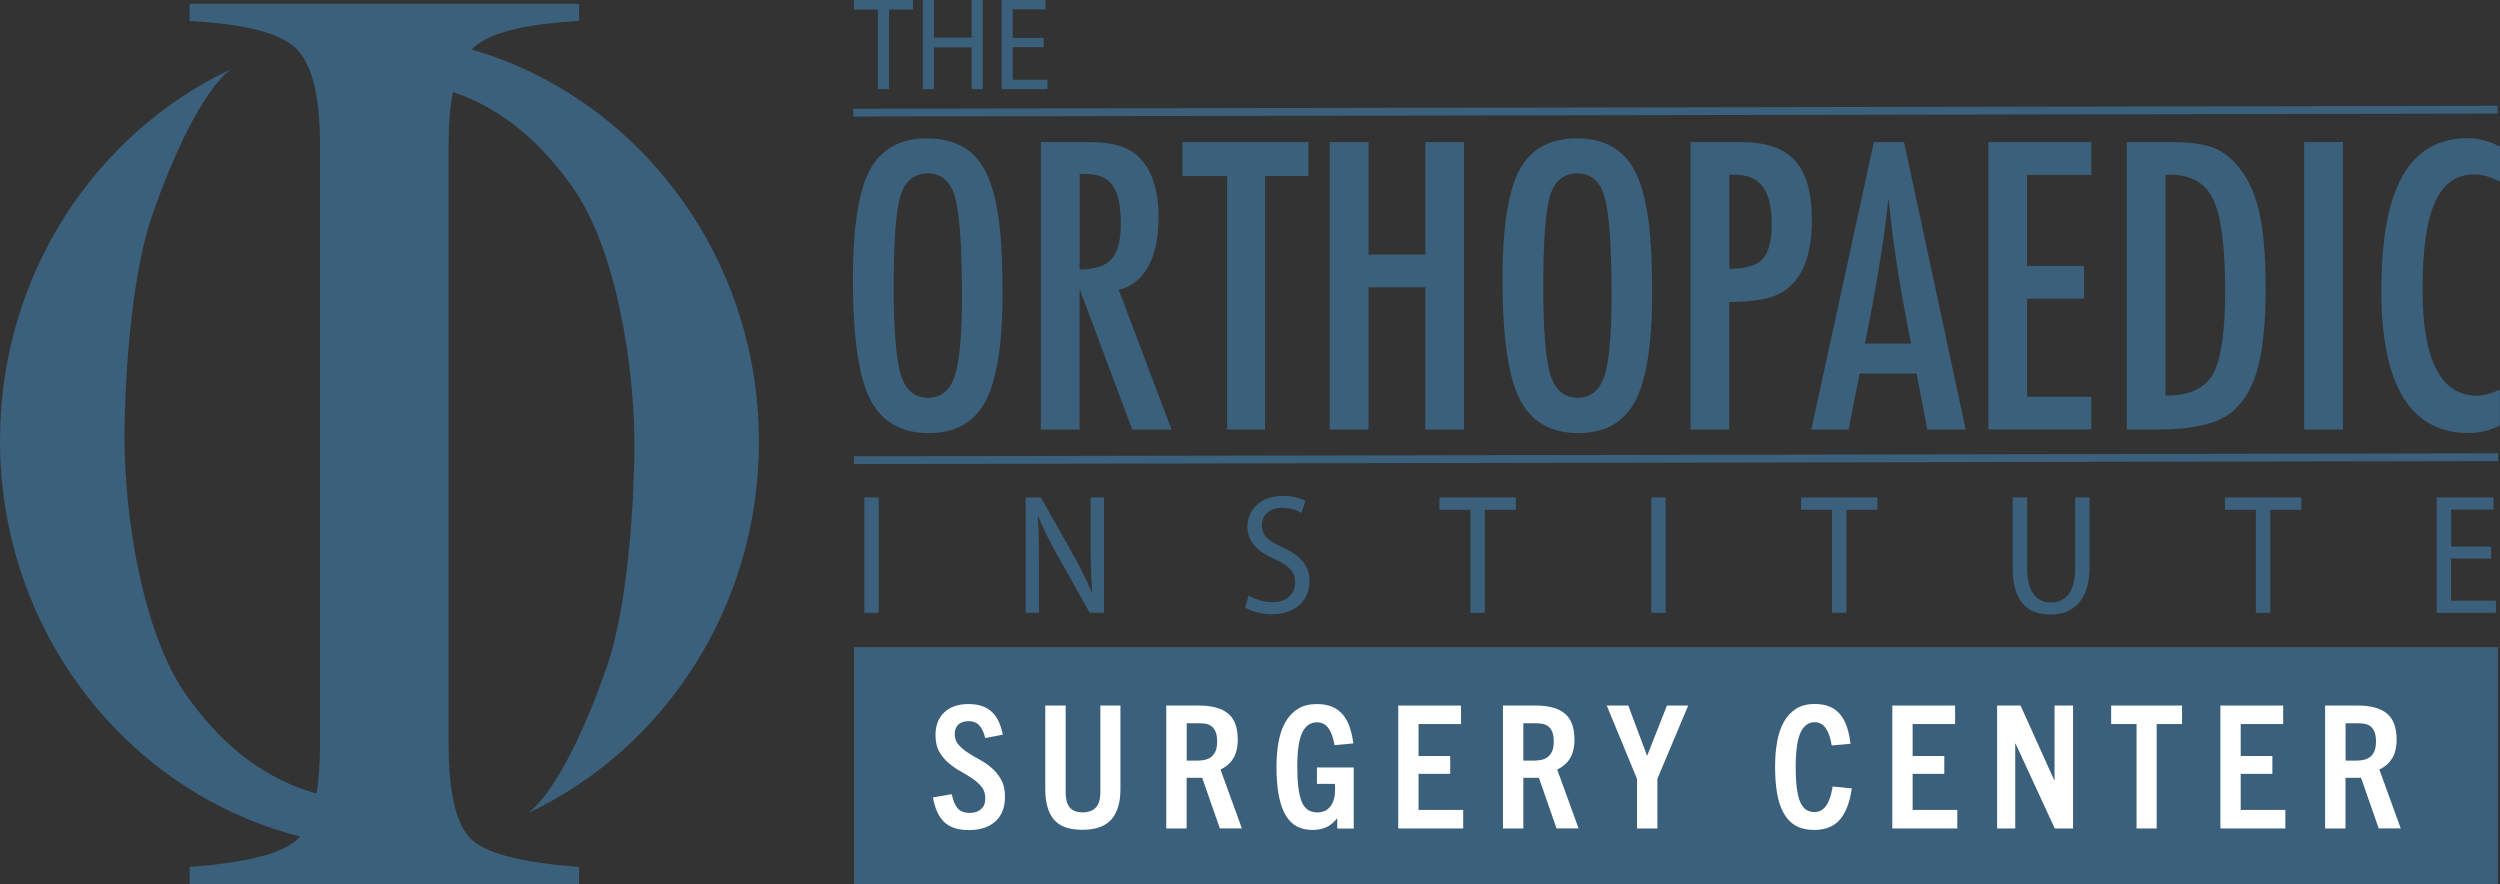 <?xml version="1.0" encoding="UTF-8"?>
<svg xmlns="http://www.w3.org/2000/svg" id="Layer_1" viewBox="0 0 321.35 113.67">
  <rect x="0" y="0" width="321.35" height="113.67" fill="#333333" stroke="none"/>
  <defs>
    <style>.cls-1{fill:#3a607c;}.cls-2{fill:#fff;}.cls-3{fill:none;stroke:#3a607c;stroke-miterlimit:10;}</style>
  </defs>
  <path class="cls-1" d="M128.87,37.65c0,6.52-.73,11.16-2.18,13.9-1.45,2.74-3.88,4.12-7.3,4.12-3.59,0-6.12-1.48-7.58-4.43-1.45-2.89-2.18-8.02-2.18-15.38,0-6.57.72-11.22,2.15-13.95,1.45-2.74,3.91-4.12,7.37-4.12,3.09,0,5.39,1.06,6.89,3.18.99,1.42,1.71,3.44,2.15,6.05.45,2.42.67,5.97.67,10.62ZM123.65,38.18c0-6.4-.29-10.64-.86-12.73-.57-2.11-1.75-3.16-3.52-3.16s-2.95.97-3.54,2.9c-.57,1.95-.86,5.85-.86,11.72,0,5.41.3,9.16.91,11.25.62,1.98,1.79,2.97,3.49,2.97s2.82-.92,3.45-2.78c.62-1.83.93-5.22.93-10.17Z"></path>
  <path class="cls-1" d="M133.8,18.27h6.56c2.71,0,4.73.65,6.05,1.94,1.67,1.67,2.51,4.23,2.51,7.68,0,2.65-.44,4.77-1.33,6.38-.89,1.6-2.15,2.6-3.79,2.98l6.79,17.97h-5.05l-6.77-18.09v18.09h-4.98V18.27ZM138.78,34.64c1.93,0,3.29-.45,4.09-1.34.8-.89,1.2-2.4,1.2-4.52,0-1.15-.08-2.13-.25-2.94-.17-.81-.43-1.48-.79-1.99-.36-.51-.82-.89-1.39-1.12-.57-.24-1.24-.36-2.02-.36h-.84v12.27Z"></path>
  <path class="cls-1" d="M151.98,18.27h16.2v4.35h-5.57v32.59h-4.88V22.63h-5.74v-4.35Z"></path>
  <path class="cls-1" d="M170.93,18.27h4.98v14.45h7.3v-14.45h4.98v36.94h-4.98v-18.28h-7.3v18.28h-4.98V18.27Z"></path>
  <path class="cls-1" d="M212.37,37.65c0,6.52-.73,11.16-2.18,13.9-1.45,2.74-3.88,4.12-7.3,4.12-3.59,0-6.12-1.48-7.58-4.43-1.45-2.89-2.18-8.02-2.18-15.38,0-6.57.72-11.22,2.15-13.95,1.45-2.74,3.91-4.12,7.37-4.12,3.09,0,5.39,1.06,6.89,3.18.99,1.42,1.71,3.44,2.15,6.05.45,2.42.67,5.97.67,10.62ZM207.15,38.18c0-6.4-.29-10.64-.86-12.73-.57-2.11-1.75-3.16-3.52-3.16s-2.95.97-3.54,2.9c-.57,1.95-.86,5.85-.86,11.72,0,5.41.3,9.16.91,11.25.62,1.98,1.79,2.97,3.49,2.97s2.82-.92,3.45-2.78c.62-1.83.93-5.22.93-10.17Z"></path>
  <path class="cls-1" d="M217.3,18.27h6.56c3.16,0,5.46.8,6.89,2.39,1.44,1.61,2.15,4.16,2.15,7.66,0,4.91-1.44,8.09-4.33,9.52-1.45.65-3.55.98-6.29.98v16.39h-4.98V18.27ZM222.28,34.56c2.06,0,3.48-.41,4.26-1.24.8-.85,1.2-2.34,1.2-4.5s-.38-3.81-1.15-4.83c-.77-1.02-1.97-1.53-3.61-1.53h-.69v12.11Z"></path>
  <path class="cls-1" d="M240.87,18.27h3.88l7.92,36.94h-4.93l-1.39-7.2h-7.32l-1.41,7.2h-4.79l8.04-36.94ZM245.63,44.16l-1.1-5.89c-.73-4-1.33-8.28-1.79-12.82-.22,2.22-.51,4.46-.86,6.74-.35,2.27-.77,4.69-1.24,7.24l-.91,4.74h5.91Z"></path>
  <path class="cls-1" d="M255.58,18.27h13.23v4.21h-8.25v11.7h7.32v4.21h-7.32v12.61h8.25v4.21h-13.23V18.27Z"></path>
  <path class="cls-1" d="M273.38,18.27h6.12c1.87,0,3.44.21,4.71.62,1.18.4,2.23,1.11,3.16,2.13,1.39,1.53,2.38,3.53,2.97,5.98.59,2.38.89,5.78.89,10.22,0,4.07-.33,7.39-.98,9.95-.64,2.46-1.69,4.33-3.16,5.62-1.8,1.61-5.03,2.42-9.69,2.42h-4.02V18.27ZM278.36,50.86c3.03,0,5.06-.92,6.08-2.75,1.05-1.83,1.58-5.4,1.58-10.69,0-5.69-.5-9.61-1.51-11.75-1-2.14-2.85-3.21-5.53-3.21h-.62v28.4Z"></path>
  <path class="cls-1" d="M296.18,18.27h4.98v36.94h-4.98V18.27Z"></path>
  <path class="cls-1" d="M321.35,18.87v4.47c-1.28-.62-2.34-.93-3.21-.93-1.18,0-2.19.29-3.04.87-.85.58-1.54,1.48-2.09,2.69-.55,1.21-.96,2.75-1.22,4.61-.26,1.86-.4,4.06-.4,6.59,0,9.12,2.34,13.69,7.01,13.69.81,0,1.79-.25,2.94-.77v4.57c-1.2.67-2.54,1-4.02,1-7.48,0-11.22-6.11-11.22-18.33,0-6.6.91-11.52,2.74-14.74,1.83-3.22,4.62-4.83,8.39-4.83,1.39,0,2.76.37,4.12,1.1Z"></path>
  <path class="cls-1" d="M112.95,63.94v14.83h-1.85v-14.83h1.85Z"></path>
  <path class="cls-1" d="M131.84,78.77v-14.83h1.95l4.14,7.33c.94,1.7,1.78,3.38,2.42,4.93l.05-.02c-.16-2.09-.21-3.93-.21-6.3v-5.94h1.72v14.83h-1.84l-4.15-7.4c-.9-1.61-1.78-3.3-2.46-4.99l-.06.02c.12,1.91.15,3.73.15,6.39v5.98h-1.72Z"></path>
  <path class="cls-1" d="M160.52,76.55c.75.47,1.89.85,3.03.85,1.84,0,2.92-1.02,2.92-2.52,0-1.37-.8-2.19-2.55-2.98-2.04-.85-3.58-2.15-3.58-4.18,0-2.29,1.81-3.98,4.54-3.98,1.33,0,2.35.33,2.91.66l-.5,1.53c-.44-.28-1.33-.65-2.49-.65-1.86,0-2.61,1.18-2.61,2.19,0,1.4.86,2.06,2.72,2.91,2.3,1.07,3.42,2.32,3.42,4.34,0,2.36-1.71,4.24-4.88,4.24-1.31,0-2.72-.4-3.4-.87l.46-1.55Z"></path>
  <path class="cls-1" d="M189.01,65.53h-3.98v-1.59h9.82v1.59h-3.99v13.24h-1.85v-13.24Z"></path>
  <path class="cls-1" d="M214.1,63.94v14.83h-1.85v-14.83h1.85Z"></path>
  <path class="cls-1" d="M235.49,65.53h-3.98v-1.59h9.82v1.59h-3.99v13.24h-1.85v-13.24Z"></path>
  <path class="cls-1" d="M260.57,63.94v9.13c0,3.12,1.3,4.37,3.03,4.37,1.9,0,3.14-1.31,3.14-4.37v-9.13h1.85v8.96c0,4.35-2.15,6.09-5.06,6.09s-4.82-1.65-4.82-5.97v-9.08h1.85Z"></path>
  <path class="cls-1" d="M289.97,65.53h-3.98v-1.59h9.82v1.59h-3.99v13.24h-1.85v-13.24Z"></path>
  <path class="cls-1" d="M320.2,71.79h-5.14v5.42h5.77v1.56h-7.62v-14.83h7.31v1.56h-5.45v4.75h5.14v1.54Z"></path>
  <path class="cls-1" d="M112.83,1.23h-3.07V0h7.59v1.23h-3.08v10.23h-1.43V1.23Z"></path>
  <path class="cls-1" d="M120.05,0v4.83h4.84V0h1.43v11.46h-1.43v-5.37h-4.84v5.37h-1.43V0h1.43Z"></path>
  <path class="cls-1" d="M134.15,6.06h-3.97v4.19h4.46v1.2h-5.89V0h5.64v1.2h-4.21v3.67h3.97v1.19Z"></path>
  <rect class="cls-1" x="109.78" y="83.19" width="211.3" height="30.48"></rect>
  <path class="cls-2" d="M126.64,94.87c-.16-.67-.4-1.21-.73-1.59s-.79-.58-1.41-.58c-.56,0-.99.14-1.31.43-.32.29-.47.69-.47,1.2,0,.56.16,1.02.48,1.39.32.37.72.71,1.2,1.02s.99.62,1.55.92c.56.3,1.07.66,1.55,1.08s.88.92,1.2,1.5c.32.58.48,1.3.48,2.17,0,1.38-.41,2.44-1.24,3.18-.83.74-1.95,1.11-3.38,1.11s-2.47-.34-3.19-1.03c-.72-.69-1.2-1.75-1.45-3.17l2.42-.42c.16.81.41,1.41.75,1.81s.86.6,1.56.6c.6,0,1.09-.16,1.45-.48.37-.32.55-.79.55-1.41,0-.57-.16-1.06-.47-1.45-.32-.4-.71-.75-1.19-1.08-.48-.32-.99-.63-1.54-.94-.55-.3-1.06-.66-1.54-1.07-.48-.41-.87-.9-1.19-1.46-.32-.56-.47-1.27-.47-2.12,0-1.23.37-2.2,1.12-2.91s1.78-1.07,3.1-1.07c.69,0,1.29.09,1.79.27.51.18.94.45,1.29.79s.63.76.85,1.24.38,1.03.5,1.63l-2.27.44Z"></path>
  <path class="cls-2" d="M141.45,90.69h2.57v10.76c0,1.72-.39,3.01-1.17,3.89-.78.88-2.02,1.32-3.74,1.32s-2.92-.44-3.65-1.32-1.1-2.18-1.1-3.89v-10.76h2.62v11.11c0,.92.18,1.59.53,2,.35.41.9.62,1.65.62s1.32-.21,1.7-.62c.39-.41.58-1.08.58-2v-11.11Z"></path>
  <path class="cls-2" d="M156.8,106.49l-2.27-6.51h-2v6.51h-2.62v-15.8h4.18c1.69,0,2.94.34,3.77,1.03.83.69,1.24,1.8,1.24,3.34,0,1.01-.2,1.83-.59,2.45s-.94,1.09-1.63,1.4l2.75,7.57h-2.84ZM154.03,97.76c.29,0,.59-.03.88-.1s.55-.19.78-.36c.23-.18.41-.42.55-.74.14-.31.21-.73.21-1.24,0-.56-.07-.99-.22-1.31-.15-.32-.33-.55-.56-.7-.23-.15-.49-.25-.78-.29-.29-.04-.59-.05-.88-.05h-1.47v4.8h1.5Z"></path>
  <path class="cls-2" d="M171.89,106.49v-1.28h-.04c-.43.54-.9.92-1.41,1.14-.51.22-1.09.33-1.74.33-.76,0-1.43-.15-2-.45-.57-.3-1.05-.78-1.44-1.43-.39-.65-.68-1.49-.88-2.52-.2-1.03-.3-2.27-.3-3.72,0-1.16.09-2.23.27-3.22.18-.99.48-1.84.9-2.56.42-.72.95-1.28,1.61-1.68.65-.4,1.46-.6,2.41-.6.78,0,1.44.12,1.99.36.55.24,1.01.59,1.38,1.03.37.45.65.98.86,1.61.21.62.36,1.31.46,2.06l-2.42.22c-.16-.95-.42-1.68-.78-2.18-.36-.5-.85-.75-1.48-.75-.84,0-1.47.44-1.89,1.33-.43.89-.64,2.35-.64,4.39s.19,3.56.57,4.48,1.05,1.38,2,1.38c.75,0,1.32-.27,1.71-.8.39-.54.58-1.23.58-2.08v-.38c0-.14,0-.27-.02-.41h-2.31v-2.11h4.73v7.85h-2.11Z"></path>
  <path class="cls-2" d="M179.73,106.49v-15.8h8.07v2.38h-5.46v4.11h4.07v2.29h-4.07v4.64h5.74v2.38h-8.36Z"></path>
  <path class="cls-2" d="M200.08,106.49l-2.27-6.51h-2v6.51h-2.62v-15.8h4.18c1.69,0,2.94.34,3.77,1.03.83.69,1.24,1.8,1.24,3.34,0,1.01-.2,1.83-.59,2.45s-.94,1.09-1.63,1.4l2.75,7.57h-2.84ZM197.3,97.76c.29,0,.59-.03.88-.1s.55-.19.78-.36c.23-.18.41-.42.55-.74.14-.31.21-.73.21-1.24,0-.56-.07-.99-.22-1.31-.15-.32-.33-.55-.56-.7-.23-.15-.49-.25-.78-.29-.29-.04-.59-.05-.88-.05h-1.47v4.8h1.5Z"></path>
  <path class="cls-2" d="M210.42,106.49v-6.38l-3.89-9.42h2.77l2.4,6.42h.04l2.53-6.42h2.73l-3.96,9.42v6.38h-2.62Z"></path>
  <path class="cls-2" d="M238.03,101.34c-.25,1.77-.76,3.11-1.52,4-.76.9-1.87,1.34-3.32,1.34-.95,0-1.75-.19-2.39-.56-.64-.37-1.15-.91-1.54-1.62s-.67-1.56-.84-2.56c-.17-1-.25-2.15-.25-3.42,0-1.14.09-2.2.26-3.18.18-.98.46-1.82.86-2.54.4-.72.92-1.28,1.56-1.69.65-.41,1.44-.62,2.38-.62.76,0,1.42.11,1.96.34.54.23.99.56,1.35,1,.36.44.65.98.86,1.61.21.63.37,1.35.47,2.16l-2.42.22c-.32-1.99-1.05-2.99-2.18-2.99-.81,0-1.42.45-1.83,1.34s-.62,2.35-.62,4.36c0,1.1.05,2.02.14,2.76.1.74.24,1.34.44,1.8.2.46.45.79.75.99.3.2.66.3,1.09.3,1.22,0,1.99-1.09,2.33-3.28l2.44.24Z"></path>
  <path class="cls-2" d="M243.24,106.49v-15.8h8.07v2.38h-5.46v4.11h4.07v2.29h-4.07v4.64h5.74v2.38h-8.36Z"></path>
  <path class="cls-2" d="M264.12,106.49l-5.04-10.91h-.04v10.91h-2.33v-15.8h3.01l4.33,9.59h.04v-9.59h2.38v15.8h-2.35Z"></path>
  <path class="cls-2" d="M274.63,106.49v-13.42h-3.26v-2.38h9.11v2.38h-3.26v13.42h-2.6Z"></path>
  <path class="cls-2" d="M285.41,106.49v-15.8h8.07v2.38h-5.46v4.11h4.07v2.29h-4.07v4.64h5.74v2.38h-8.36Z"></path>
  <path class="cls-2" d="M305.76,106.49l-2.27-6.51h-2v6.51h-2.62v-15.8h4.18c1.69,0,2.94.34,3.77,1.03.83.69,1.24,1.8,1.24,3.34,0,1.01-.2,1.83-.59,2.45-.4.62-.94,1.09-1.63,1.4l2.75,7.57h-2.84ZM302.99,97.76c.29,0,.59-.03.88-.1.29-.07.55-.19.78-.36.23-.18.41-.42.55-.74.14-.31.21-.73.21-1.24,0-.56-.07-.99-.22-1.31s-.33-.55-.56-.7c-.23-.15-.49-.25-.78-.29-.29-.04-.59-.05-.88-.05h-1.47v4.8h1.5Z"></path>
  <line class="cls-3" x1="109.77" y1="59.15" x2="321.1" y2="58.77"></line>
  <line class="cls-3" x1="109.69" y1="14.48" x2="321.03" y2="14.1"></line>
  <path class="cls-1" d="M67.78,104.56c17.56-8.23,29.77-26.52,29.77-47.76,0-24.02-15.62-44.24-36.92-50.44.1-.11.21-.21.32-.31,2.14-1.88,6.55-2.97,13.48-3.35V.49H24.37v2.21c6.93.37,11.34,1.47,13.48,3.34,2.21,1.95,3.29,6.08,3.29,12.64v76.77c0,2.55-.15,4.73-.45,6.55-7.78-2.17-12.97-7.36-16.68-12.56-5.83-8.17-8.01-23.59-8.01-33.1,0-5.54.57-20.15,3.61-28.81,5.72-16.3,10.16-18.67,10.16-18.67C12.21,17.1,0,35.39,0,56.63c0,24.63,16.43,45.28,38.57,50.89-.23.27-.48.51-.74.71-2.13,1.63-6.53,2.68-13.45,3.21v2.22h50.05v-2.22c-6.92-.53-11.32-1.58-13.45-3.21-2.23-1.71-3.32-5.89-3.32-12.77V18.69c0-2.7.19-4.98.55-6.87,7.04,2.37,11.84,7.26,15.33,12.16,5.83,8.17,8.01,23.59,8.01,33.1,0,5.54-.57,20.15-3.61,28.81-5.72,16.3-10.16,18.67-10.16,18.67Z"></path>
</svg>
